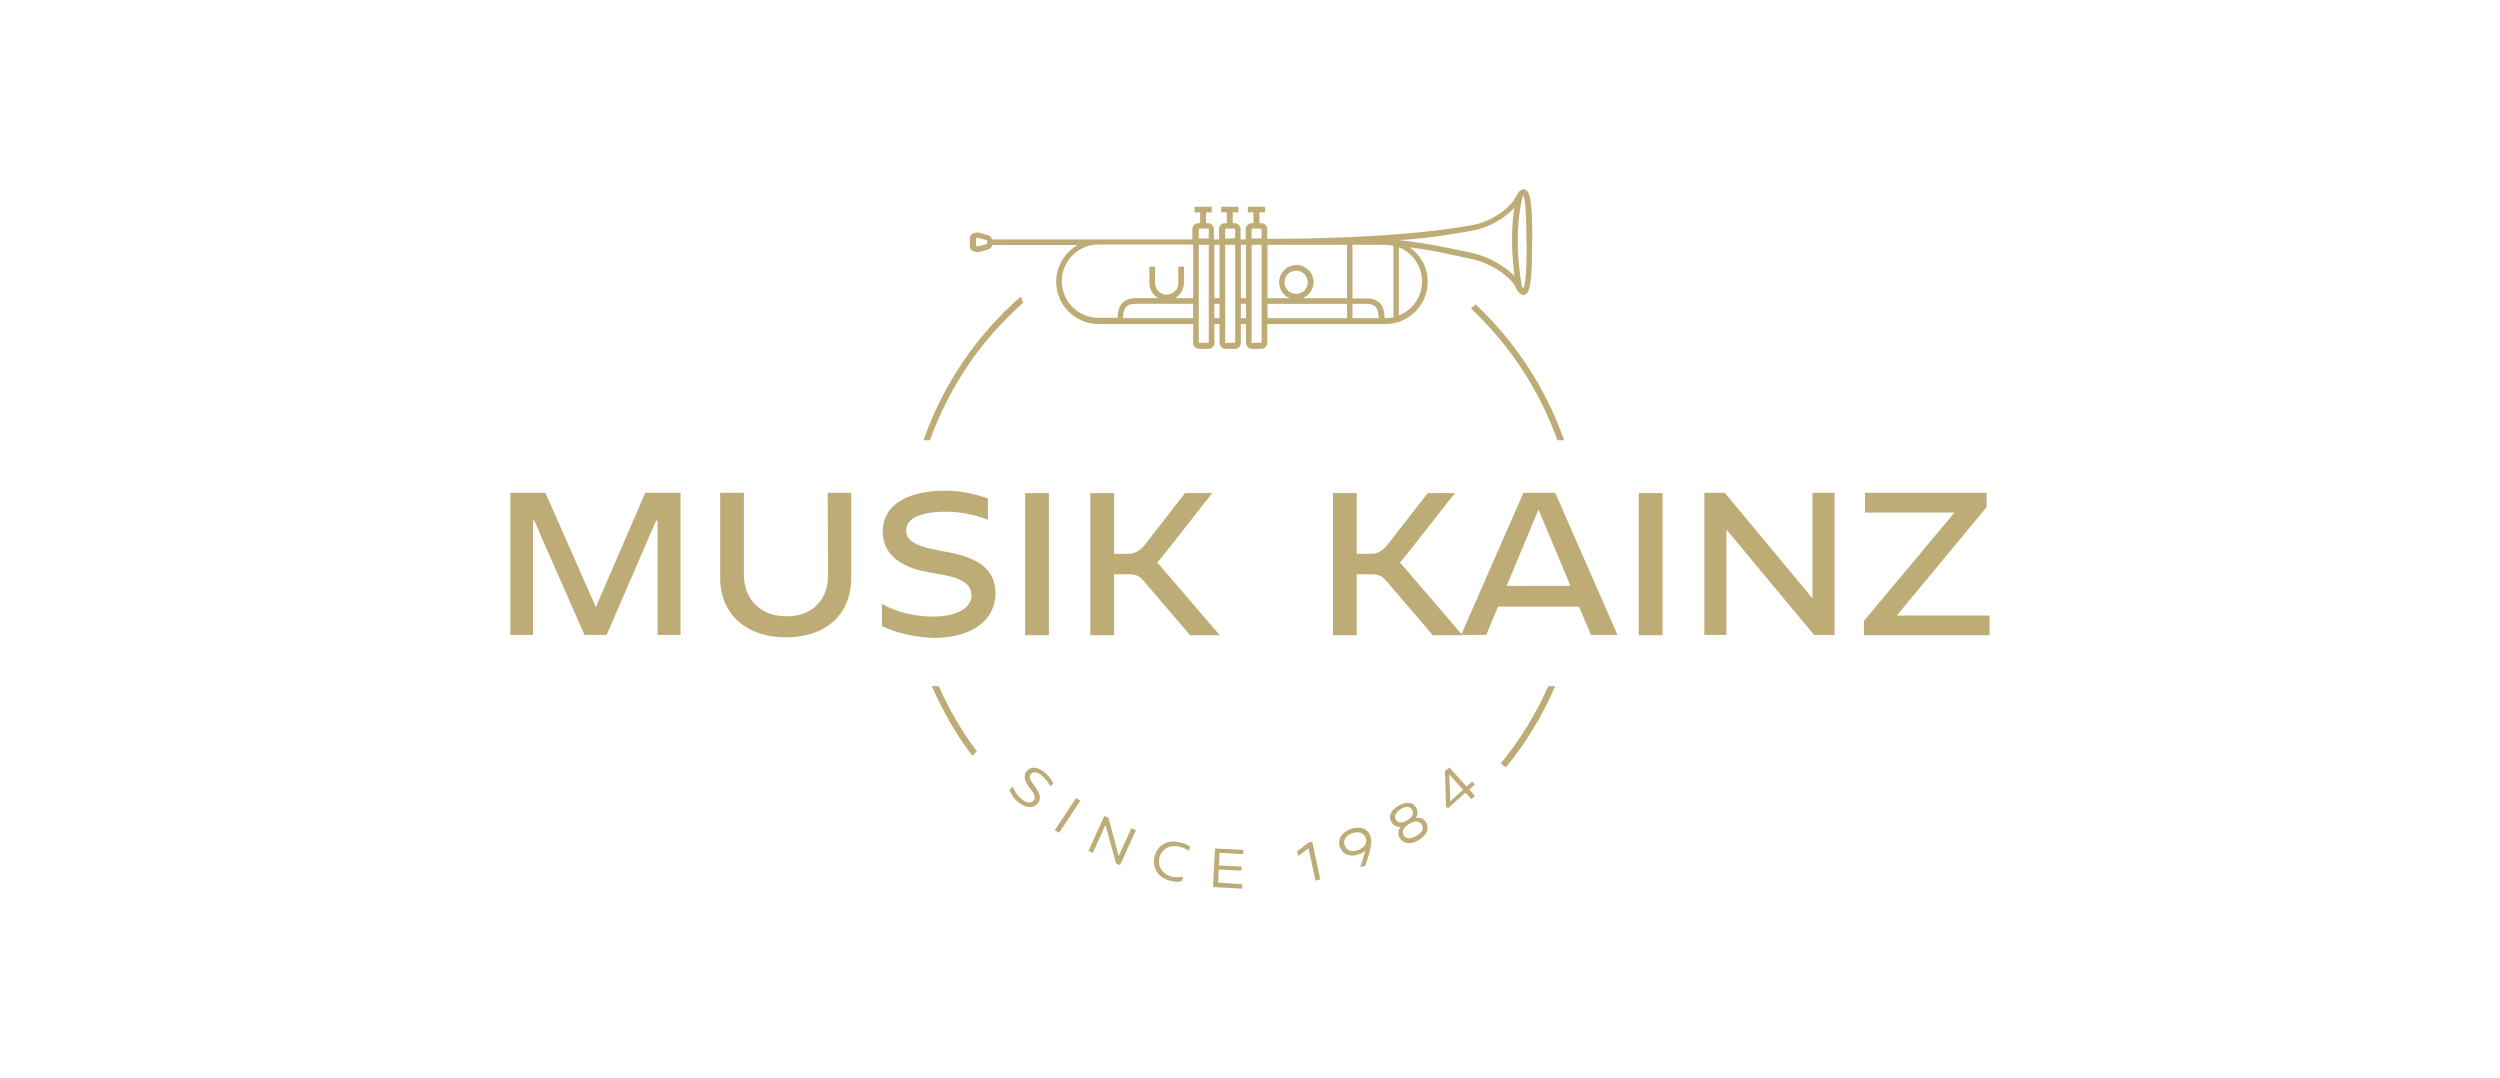 <?xml version="1.0" encoding="UTF-8"?> <svg xmlns="http://www.w3.org/2000/svg" id="Ebene_1" data-name="Ebene 1" viewBox="0 0 213.688 92.129"><defs><style> .cls-1 { fill: #beac76; stroke-width: 0px; } </style></defs><path class="cls-1" d="m86.286,67.523l.277-.3c.138.415.415.784.691,1.014.392.369.853.484,1.083.207.207-.23.115-.53-.207-.945l-.184-.23c-.438-.576-.461-1.06-.161-1.383.438-.484,1.083-.254,1.636.254.23.207.438.461.622.807l-.254.277c-.184-.369-.438-.645-.622-.83-.346-.323-.784-.53-1.037-.254-.207.207-.115.484.23.945l.161.23c.415.576.484,1.014.161,1.383-.438.484-1.129.323-1.682-.161-.323-.254-.576-.645-.714-1.014Zm3.872,3.434l1.821-2.743.369.23-1.821,2.743-.369-.23Zm6.937,0l-1.36,2.996-.346-.161-.853-3.134-.046-.138h0l-1.083,2.374-.369-.161,1.36-2.996.346.161.83,3.088c.023.046.046.138.046.184h0l1.083-2.374.392.161Zm3.941,4.356c-.3.069-.553.092-.991-.023-1.014-.23-1.59-1.083-1.36-2.074s1.129-1.475,2.143-1.221c.438.092.691.23.899.369l-.092.369c-.277-.184-.553-.3-.853-.369-.784-.184-1.498.207-1.682.945s.277,1.429,1.06,1.613c.323.069.599.092.945,0l-.069.392Zm5.163.277l-.023.369-2.489-.138.161-3.296,2.443.115-.023.369-2.028-.115-.046,1.083,1.936.092-.023.346-1.936-.092-.046,1.106,2.074.161Zm5.969-3.641l.691,3.227-.415.092-.599-2.743-.876.645-.092-.392.968-.761.323-.069Zm4.955-.507c.207.53.023,1.245-.415,2.535l-.438.161c.207-.645.346-1.106.438-1.452-.138.138-.3.254-.53.323-.784.3-1.383.046-1.636-.576-.23-.576.046-1.245.876-1.567.738-.254,1.429-.138,1.705.576Zm-.991,1.198c.553-.23.761-.645.599-1.037-.161-.438-.622-.576-1.175-.369-.576.23-.784.622-.599,1.06.161.415.599.576,1.175.346Zm5.762-2.351c.3.507.092,1.083-.599,1.498-.691.438-1.314.346-1.636-.138-.207-.323-.161-.691.046-.968-.277.023-.576-.092-.761-.392-.3-.484-.092-1.014.576-1.406.645-.392,1.221-.346,1.521.138.184.3.161.645-.023.899.346-.069.668 0.0.876.369Zm-2.581-.23c.184.3.553.323.991.046.415-.254.576-.599.392-.899s-.53-.323-.968-.046c-.438.277-.599.622-.415.899Zm2.213.415c-.207-.323-.599-.346-1.083-.046s-.645.645-.461.968c.207.323.599.346,1.083.046.507-.277.668-.645.461-.968Zm4.54-3.411l-.484.415.484.553-.3.277-.507-.553-1.498,1.337-.161-.161-.092-3.019.369-.323,1.475,1.636.484-.415.23.254Zm-1.014.438l-1.175-1.314.092,2.305,1.083-.991Z"></path><path class="cls-1" d="m130.974,20.622c0-.83,0-3.065-.23-3.849-.046-.161-.161-.553-.484-.599-.138-.023-.3.069-.415.207,0,0-.023.023-.046.069-.069.115-.161.23-.254.415-.461.922-2.051,2.097-3.803,2.397-6.269,1.106-14.796,1.152-17.424,1.152v-.83c0-.277-.23-.507-.507-.507h-.161v-.922h.484v-.484h-1.475v.484h.484v.922h-.161c-.277,0-.507.23-.507.507v.876h-.438v-.876c0-.277-.23-.507-.507-.507h-.161v-.922h.484v-.484h-1.475v.484h.484v.922h-.161c-.277,0-.507.23-.507.507v.876h-.438v-.876c0-.277-.23-.507-.507-.507h-.161v-.922h.484v-.484h-1.475v.484h.484v.922h-.161c-.277,0-.507.23-.507.507v.876h-17.124c-.023-.161-.161-.323-.392-.369l-.691-.207c-.254-.046-.53.023-.668.161-.092.092-.138.184-.138.3v.738c0,.115.046.23.161.3.115.115.323.161.507.161.069,0,.115,0,.184-.023l.668-.184c.23-.069.369-.207.392-.392h7.283c-1.106.645-1.821,1.844-1.821,3.134,0,1.982,1.613,3.618,3.618,3.618h8.09v1.613c0,.277.23.507.507.507h.807c.277,0,.507-.23.507-.507v-1.613h.438v1.613c0,.277.23.507.507.507h.807c.277,0,.507-.23.507-.507v-1.613h.438v1.613c0,.277.23.507.507.507h.807c.277,0,.507-.23.507-.507v-1.613h10.095c1.982,0,3.618-1.613,3.618-3.618,0-1.175-.576-2.259-1.521-2.927,1.636.184,3.065.507,4.425.807.254.046.53.115.784.161,1.752.369,3.388,1.544,3.803,2.397.23.484.438.691.691.691h.023c.3-.023.415-.346.484-.599.23-.807.23-3.019.23-3.849v-.138h.023Zm-46.578.207s-.023.023-.046.023l-.645.184c-.115.023-.207,0-.277-.023v-.645c.046-.023.092-.023.184-.023h.046l.668.184c.023,0,.046.023.046.023v.277h.023Zm17.585,6.361h-5.992c.023-.761.23-1.221,1.06-1.221h4.932v1.221Zm0-1.705h-1.544c.438-.254.761-.738.761-1.291v-1.406h-.484v1.406c0,.553-.438.991-.991.991s-.991-.438-.991-.991v-1.406h-.484v1.406c0,.553.3,1.037.761,1.291h-1.936c-1.452,0-1.544,1.152-1.544,1.682h-1.636c-1.729,0-3.134-1.406-3.134-3.134s1.406-3.134,3.134-3.134h8.09v4.586h0Zm1.337,3.803s0,.023,0,0l-.83.023s-.023,0-.023-.023v-8.366h.853v8.366Zm0-8.919q0,.023,0,0l-.83.023s-.023,0-.023-.023v-.807s0-.023.023-.023h.807s.023,0,.023.023v.807Zm.922,6.822h-.438v-1.221h.438v1.221Zm0-1.705h-.438v-4.563h.438v4.563Zm1.337,3.803s0,.023,0,0l-.83.023s-.023,0-.023-.023v-8.366h.853v8.366Zm0-8.919q0,.023,0,0l-.83.023s-.023,0-.023-.023v-.807s0-.023.023-.023h.807s.023,0,.023.023v.807Zm.922,6.822h-.438v-1.221h.438v1.221Zm0-1.705h-.438v-4.563h.438v4.563Zm1.337,3.803s0,.023,0,0l-.83.023s-.023,0-.023-.023v-8.366h.853v8.366Zm0-8.919q0,.023,0,0l-.83.023s-.023,0-.023-.023v-.807s0-.023.023-.023h.807s.023,0,.023.023v.807Zm7.306,6.822h-6.799v-1.221h6.799v1.221Zm0-1.705h-3.78c.53-.23.922-.761.922-1.36,0-.807-.668-1.475-1.475-1.475s-1.475.668-1.475,1.475c0,.622.369,1.152.922,1.36h-1.913v-4.563h6.799v4.563Zm-4.356-.369c-.553,0-.991-.438-.991-.991s.438-.991.991-.991.991.438.991.991c.023.553-.438.991-.991.991Zm4.817,2.074v-1.221h1.198c.83,0,1.014.438,1.037,1.221h-2.236Zm3.503-.069c-.23.046-.461.069-.668.069h-.092c0-.53-.092-1.682-1.521-1.682h-1.222v-4.586h2.604c.161,0,.323.023.484.023.046,0,.115,0,.161.023h.046c.069,0,.138.023.207.046v6.107Zm2.443-3.065c0,1.291-.784,2.443-1.982,2.904v-5.831c1.198.484,1.982,1.636,1.982,2.927Zm7.905-.461c-.738-.761-2.097-1.636-3.641-1.982-1.936-.415-4.148-.876-6.2-1.083,2.535-.184,4.148-.438,6.177-.807,1.567-.277,2.904-1.129,3.641-1.959-.184,1.268-.323,3.227.023,5.831Zm1.037-2.858c0,.83,0,2.996-.207,3.711-.023.092-.046.161-.069.207-.023-.023-.069-.092-.138-.184v-.023c-.761-4.517-.046-7.214.115-7.767h0c.023.046.046.092.069.207.207.714.207,2.904.207,3.711v.138h.023Z"></path><path class="cls-1" d="m58.168,42.125v12.146h-1.959v-9.772h-.115c-.207.415-.415.945-.553,1.245l-3.688,8.527h-1.89l-3.757-8.527c-.115-.3-.346-.853-.553-1.268h-.092v9.795h-1.936v-12.146h2.996l4.31,9.772,4.218-9.772h3.019Zm14.589,0v7.26c0,3.134-2.166,5.093-5.577,5.093-3.365,0-5.623-1.959-5.623-5.093v-7.26h2.028v6.96c0,2.213,1.475,3.595,3.641,3.595,2.189,0,3.572-1.36,3.549-3.595l-.023-6.96h2.005Zm2.627,11.385v-1.89c1.383.784,3.042,1.083,4.333,1.083,1.89,0,3.319-.645,3.319-1.798,0-.876-.622-1.452-2.558-1.798l-1.175-.207c-2.973-.53-3.849-2.005-3.849-3.457,0-2.466,2.42-3.503,5.301-3.503,1.221,0,2.351.207,3.688.668v1.821c-1.36-.553-2.697-.691-3.688-.691-1.567,0-3.296.392-3.296,1.567,0,.761.438,1.291,2.697,1.729l1.083.207c2.858.553,3.849,1.798,3.849,3.457,0,2.512-2.328,3.826-5.186,3.826-1.613-.023-3.296-.415-4.517-1.014Zm12.238.784v-12.146h2.028v12.146h-2.028Zm16.64,0h-2.535l-3.987-4.656c-.323-.392-.645-.553-1.245-.553h-1.268v5.209h-2.028v-12.146h2.028v5.186h1.268c.599,0,1.037-.369,1.337-.738l3.457-4.448h2.328l-4.402,5.6c-.092.115-.184.23-.3.346.115.115.207.207.3.323l5.047,5.877Zm20.742,0h-2.535l-3.987-4.656c-.323-.392-.645-.553-1.245-.553h-1.268v5.209h-2.028v-12.146h2.028v5.186h1.268c.599,0,1.037-.369,1.337-.738l3.457-4.448h2.328l-4.402,5.6c-.092.115-.184.23-.3.346.115.115.207.207.3.323l5.047,5.877Zm9.956-2.443h-6.914l-1.014,2.42h-2.143l5.324-12.146h2.72l5.324,12.146h-2.259l-1.037-2.42Zm-.714-1.752l-2.743-6.545-2.72,6.522h5.462v.023Zm5.831,4.195v-12.146h2.028v12.146h-2.028Zm16.732-12.169v12.146h-1.752l-7.029-8.458c-.138-.161-.254-.323-.392-.461h-.069v8.919h-1.89v-12.146h1.752l6.914,8.32c.161.207.369.461.553.668h.023v-8.988h1.89Zm13.252,10.486v1.682h-10.74v-1.221l7.744-9.265h-7.652v-1.682h10.394v1.221l-7.675,9.265h7.928Z"></path><g><path class="cls-1" d="m133.118,37.631h.576c-1.567-4.471-4.195-8.435-7.559-11.616l-.415.346c3.273,3.065,5.854,6.937,7.398,11.27Z"></path><path class="cls-1" d="m132.334,58.65c-1.06,2.397-2.42,4.609-4.056,6.615l.438.323c1.705-2.074,3.134-4.425,4.218-6.937h-.599v0Z"></path></g><g><path class="cls-1" d="m79.648,58.65c.922,2.12,2.074,4.125,3.457,5.946l.392-.369c-1.291-1.729-2.374-3.595-3.25-5.577h-.599Z"></path><path class="cls-1" d="m79.487,37.631c1.636-4.563,4.402-8.62,7.974-11.754l-.207-.53c-3.757,3.273-6.638,7.49-8.32,12.284l.553 0Z"></path></g></svg> 